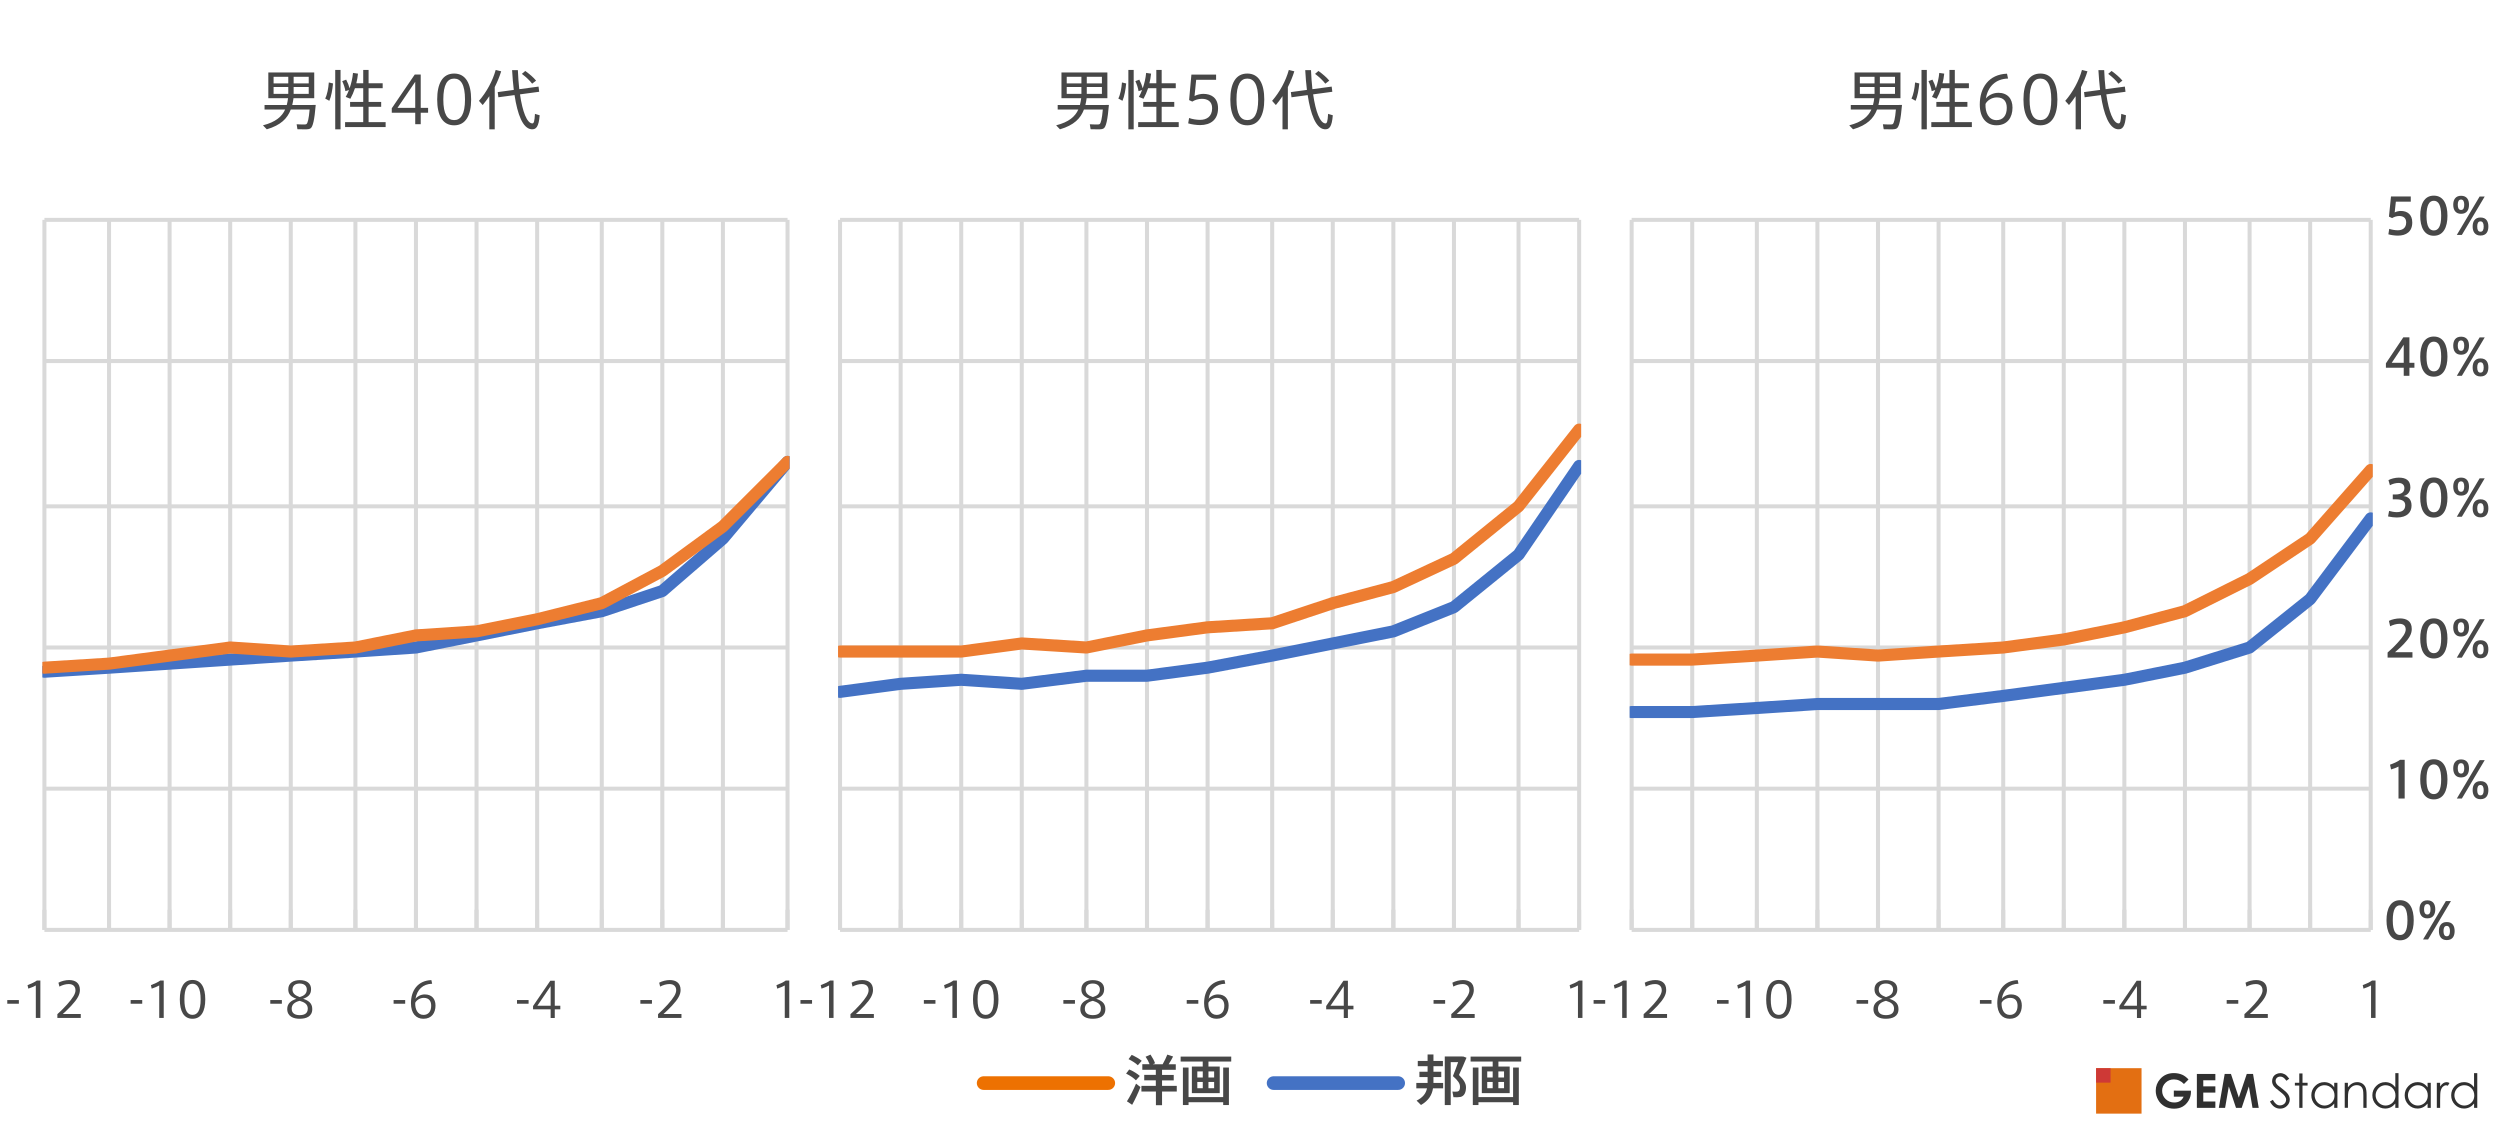 <?xml version="1.0" encoding="utf-8"?>
<!-- Generator: Adobe Illustrator 24.1.2, SVG Export Plug-In . SVG Version: 6.00 Build 0)  -->
<svg version="1.1" id="レイヤー_1" xmlns="http://www.w3.org/2000/svg" xmlns:xlink="http://www.w3.org/1999/xlink" x="0px"
	 y="0px" viewBox="0 0 550 250" style="enable-background:new 0 0 550 250;" xml:space="preserve">
<style type="text/css">
	.st0{fill:#303030;}
	.st1{fill:#E36F12;}
	.st2{fill:#CE3936;}
	.st3{fill:none;stroke:#ED7101;stroke-width:3;stroke-linecap:round;stroke-miterlimit:10;}
	.st4{fill:#474747;}
	.st5{fill:none;stroke:#4472C4;stroke-width:3;stroke-linecap:round;stroke-linejoin:round;stroke-miterlimit:10;}
	.st6{clip-path:url(#SVGID_2_);fill:none;stroke:#D9D9D9;stroke-width:0.887;stroke-linejoin:round;stroke-miterlimit:10;}
	.st7{clip-path:url(#SVGID_4_);fill:none;stroke:#D9D9D9;stroke-width:0.887;stroke-linejoin:round;stroke-miterlimit:10;}
	.st8{clip-path:url(#SVGID_6_);fill:none;stroke:#D9D9D9;stroke-width:0.887;stroke-linejoin:round;stroke-miterlimit:10;}
	.st9{clip-path:url(#SVGID_8_);fill:none;stroke:#D9D9D9;stroke-width:0.887;stroke-linejoin:round;stroke-miterlimit:10;}
	
		.st10{clip-path:url(#SVGID_10_);fill:none;stroke:#4472C4;stroke-width:2.663;stroke-linecap:round;stroke-linejoin:round;stroke-miterlimit:10;}
	
		.st11{clip-path:url(#SVGID_12_);fill:none;stroke:#ED7D31;stroke-width:2.663;stroke-linecap:round;stroke-linejoin:round;stroke-miterlimit:10;}
	.st12{clip-path:url(#SVGID_14_);}
	.st13{clip-path:url(#SVGID_16_);}
	.st14{clip-path:url(#SVGID_18_);}
	.st15{clip-path:url(#SVGID_20_);}
	.st16{clip-path:url(#SVGID_22_);}
	.st17{clip-path:url(#SVGID_24_);}
	.st18{clip-path:url(#SVGID_26_);}
	.st19{clip-path:url(#SVGID_28_);}
	.st20{clip-path:url(#SVGID_30_);}
	.st21{clip-path:url(#SVGID_32_);}
	.st22{clip-path:url(#SVGID_34_);}
	.st23{clip-path:url(#SVGID_36_);}
	.st24{clip-path:url(#SVGID_38_);}
	.st25{clip-path:url(#SVGID_40_);}
	.st26{clip-path:url(#SVGID_42_);}
	.st27{clip-path:url(#SVGID_44_);}
	.st28{clip-path:url(#SVGID_46_);}
	.st29{clip-path:url(#SVGID_48_);}
	.st30{clip-path:url(#SVGID_50_);}
	.st31{clip-path:url(#SVGID_52_);}
	.st32{clip-path:url(#SVGID_54_);fill:none;stroke:#D9D9D9;stroke-width:0.887;stroke-linejoin:round;stroke-miterlimit:10;}
	.st33{clip-path:url(#SVGID_56_);fill:none;stroke:#D9D9D9;stroke-width:0.887;stroke-linejoin:round;stroke-miterlimit:10;}
	.st34{clip-path:url(#SVGID_58_);fill:none;stroke:#D9D9D9;stroke-width:0.887;stroke-linejoin:round;stroke-miterlimit:10;}
	.st35{clip-path:url(#SVGID_60_);fill:none;stroke:#D9D9D9;stroke-width:0.887;stroke-linejoin:round;stroke-miterlimit:10;}
	
		.st36{clip-path:url(#SVGID_62_);fill:none;stroke:#4472C4;stroke-width:2.663;stroke-linecap:round;stroke-linejoin:round;stroke-miterlimit:10;}
	
		.st37{clip-path:url(#SVGID_64_);fill:none;stroke:#ED7D31;stroke-width:2.663;stroke-linecap:round;stroke-linejoin:round;stroke-miterlimit:10;}
	.st38{clip-path:url(#SVGID_66_);}
	.st39{clip-path:url(#SVGID_68_);}
	.st40{clip-path:url(#SVGID_70_);}
	.st41{clip-path:url(#SVGID_72_);}
	.st42{clip-path:url(#SVGID_74_);}
	.st43{clip-path:url(#SVGID_76_);}
	.st44{clip-path:url(#SVGID_78_);}
	.st45{clip-path:url(#SVGID_80_);}
	.st46{clip-path:url(#SVGID_82_);}
	.st47{clip-path:url(#SVGID_84_);}
	.st48{clip-path:url(#SVGID_86_);}
	.st49{clip-path:url(#SVGID_88_);}
	.st50{clip-path:url(#SVGID_90_);}
	.st51{clip-path:url(#SVGID_92_);}
	.st52{clip-path:url(#SVGID_94_);}
	.st53{clip-path:url(#SVGID_96_);}
	.st54{clip-path:url(#SVGID_98_);}
	.st55{clip-path:url(#SVGID_100_);}
	.st56{clip-path:url(#SVGID_102_);}
	.st57{clip-path:url(#SVGID_104_);}
	.st58{clip-path:url(#SVGID_106_);fill:none;stroke:#D9D9D9;stroke-width:0.887;stroke-linejoin:round;stroke-miterlimit:10;}
	.st59{clip-path:url(#SVGID_108_);fill:none;stroke:#D9D9D9;stroke-width:0.887;stroke-linejoin:round;stroke-miterlimit:10;}
	.st60{clip-path:url(#SVGID_110_);fill:none;stroke:#D9D9D9;stroke-width:0.887;stroke-linejoin:round;stroke-miterlimit:10;}
	.st61{clip-path:url(#SVGID_112_);fill:none;stroke:#D9D9D9;stroke-width:0.887;stroke-linejoin:round;stroke-miterlimit:10;}
	
		.st62{clip-path:url(#SVGID_114_);fill:none;stroke:#4472C4;stroke-width:2.663;stroke-linecap:round;stroke-linejoin:round;stroke-miterlimit:10;}
	
		.st63{clip-path:url(#SVGID_116_);fill:none;stroke:#ED7D31;stroke-width:2.663;stroke-linecap:round;stroke-linejoin:round;stroke-miterlimit:10;}
	.st64{clip-path:url(#SVGID_118_);}
	.st65{clip-path:url(#SVGID_120_);}
	.st66{clip-path:url(#SVGID_122_);}
	.st67{clip-path:url(#SVGID_124_);}
	.st68{clip-path:url(#SVGID_126_);}
	.st69{clip-path:url(#SVGID_128_);}
	.st70{clip-path:url(#SVGID_130_);}
	.st71{clip-path:url(#SVGID_132_);}
	.st72{clip-path:url(#SVGID_134_);}
	.st73{clip-path:url(#SVGID_136_);}
	.st74{clip-path:url(#SVGID_138_);}
	.st75{clip-path:url(#SVGID_140_);}
	.st76{clip-path:url(#SVGID_142_);}
	.st77{clip-path:url(#SVGID_144_);}
	.st78{clip-path:url(#SVGID_146_);}
	.st79{clip-path:url(#SVGID_148_);}
	.st80{clip-path:url(#SVGID_150_);}
	.st81{clip-path:url(#SVGID_152_);}
	.st82{clip-path:url(#SVGID_154_);}
	.st83{clip-path:url(#SVGID_156_);}
</style>
<g>
	<path class="st0" d="M481.47,237.49l-1,0.99c-0.63-0.67-1.37-1.01-2.21-1.01c-0.73,0-1.35,0.25-1.84,0.73
		c-0.5,0.49-0.75,1.08-0.75,1.77c0,0.72,0.26,1.33,0.77,1.83c0.52,0.5,1.15,0.75,1.9,0.75c0.49,0,0.91-0.11,1.24-0.31
		c0.34-0.2,0.61-0.53,0.82-0.97h-2.16v-1.33H482l0.01,0.31c0,0.65-0.17,1.27-0.51,1.86c-0.34,0.58-0.78,1.03-1.31,1.34
		c-0.54,0.31-1.17,0.46-1.89,0.46c-0.77,0-1.47-0.17-2.07-0.5c-0.61-0.34-1.09-0.81-1.44-1.44c-0.35-0.62-0.53-1.29-0.53-2.01
		c0-0.99,0.33-1.84,0.98-2.58c0.77-0.87,1.78-1.3,3.02-1.3c0.65,0,1.26,0.12,1.82,0.36C480.55,236.64,481.02,236.99,481.47,237.49"
		/>
	<polygon class="st0" points="483.31,236.27 487.38,236.27 487.38,237.66 484.72,237.66 484.72,239 487.38,239 487.38,240.37 
		484.72,240.37 484.72,242.33 487.38,242.33 487.38,243.73 483.31,243.73 	"/>
	<polygon class="st0" points="489.43,236.27 490.81,236.27 492.54,241.47 494.29,236.27 495.67,236.27 496.92,243.73 495.55,243.73 
		494.75,239.02 493.17,243.73 491.92,243.73 490.34,239.02 489.52,243.73 488.14,243.73 	"/>
	<path class="st0" d="M499.39,242.34l0.63-0.38c0.45,0.82,0.96,1.23,1.55,1.23c0.25,0,0.49-0.06,0.71-0.17
		c0.22-0.12,0.39-0.27,0.5-0.47c0.11-0.2,0.17-0.41,0.17-0.62c0-0.25-0.09-0.5-0.26-0.74c-0.23-0.33-0.66-0.73-1.28-1.19
		c-0.62-0.47-1.01-0.81-1.16-1.02c-0.26-0.35-0.39-0.73-0.39-1.14c0-0.32,0.08-0.62,0.23-0.89c0.15-0.27,0.37-0.48,0.66-0.63
		c0.28-0.15,0.58-0.23,0.92-0.23c0.35,0,0.68,0.09,0.99,0.26c0.3,0.17,0.63,0.49,0.97,0.96l-0.61,0.46
		c-0.28-0.37-0.52-0.62-0.72-0.74c-0.19-0.12-0.41-0.18-0.64-0.18c-0.3,0-0.55,0.09-0.74,0.27c-0.19,0.18-0.29,0.41-0.29,0.67
		c0,0.16,0.03,0.32,0.1,0.47c0.06,0.15,0.19,0.32,0.37,0.5c0.1,0.09,0.42,0.34,0.96,0.74c0.64,0.48,1.09,0.9,1.33,1.27
		c0.24,0.37,0.36,0.75,0.36,1.12c0,0.54-0.21,1.01-0.62,1.41c-0.41,0.4-0.91,0.6-1.5,0.6c-0.45,0-0.86-0.12-1.23-0.36
		C500.04,243.31,499.7,242.91,499.39,242.34"/>
	<polygon class="st0" points="505.84,236.16 506.55,236.16 506.55,238.21 507.67,238.21 507.67,238.82 506.55,238.82 506.55,243.73 
		505.84,243.73 505.84,238.82 504.87,238.82 504.87,238.21 505.84,238.21 	"/>
	<path class="st0" d="M514.23,238.21v5.52h-0.7v-0.95c-0.29,0.36-0.63,0.63-1,0.82c-0.37,0.18-0.77,0.28-1.21,0.28
		c-0.78,0-1.45-0.29-2-0.85c-0.55-0.57-0.83-1.26-0.83-2.07c0-0.8,0.28-1.48,0.84-2.04c0.56-0.57,1.23-0.85,2.01-0.85
		c0.45,0,0.86,0.1,1.23,0.29c0.37,0.19,0.69,0.48,0.96,0.87v-1.01H514.23z M511.4,238.75c-0.39,0-0.76,0.1-1.09,0.29
		c-0.34,0.2-0.6,0.47-0.8,0.82c-0.19,0.35-0.29,0.72-0.29,1.11c0,0.39,0.1,0.76,0.3,1.12c0.2,0.36,0.47,0.63,0.8,0.83
		c0.33,0.2,0.7,0.3,1.08,0.3c0.39,0,0.76-0.1,1.11-0.3c0.34-0.2,0.61-0.46,0.8-0.79c0.19-0.33,0.28-0.71,0.28-1.13
		c0-0.64-0.21-1.17-0.63-1.6C512.53,238.97,512.01,238.75,511.4,238.75"/>
	<path class="st0" d="M515.83,238.21h0.71v0.99c0.29-0.38,0.6-0.66,0.95-0.85c0.34-0.19,0.72-0.28,1.12-0.28
		c0.41,0,0.78,0.11,1.1,0.31c0.32,0.21,0.55,0.49,0.71,0.85c0.15,0.36,0.23,0.91,0.23,1.66v2.84h-0.71v-2.63
		c0-0.64-0.03-1.06-0.08-1.27c-0.08-0.36-0.24-0.64-0.48-0.83c-0.23-0.18-0.54-0.27-0.91-0.27c-0.43,0-0.81,0.14-1.15,0.42
		c-0.34,0.28-0.56,0.64-0.67,1.05c-0.07,0.27-0.1,0.77-0.1,1.5v2.02h-0.71V238.21z"/>
	<path class="st0" d="M527.67,236.08v7.65h-0.7v-0.95c-0.3,0.36-0.63,0.63-1,0.82c-0.37,0.18-0.78,0.28-1.22,0.28
		c-0.78,0-1.45-0.29-2-0.85c-0.55-0.57-0.83-1.26-0.83-2.07c0-0.8,0.28-1.48,0.84-2.04c0.56-0.57,1.23-0.85,2.01-0.85
		c0.45,0,0.86,0.1,1.23,0.29c0.37,0.19,0.69,0.48,0.97,0.87v-3.14H527.67z M524.83,238.75c-0.39,0-0.76,0.1-1.09,0.29
		c-0.34,0.2-0.6,0.47-0.8,0.82c-0.2,0.35-0.3,0.72-0.3,1.11c0,0.39,0.1,0.76,0.3,1.12s0.47,0.63,0.8,0.83c0.34,0.2,0.7,0.3,1.08,0.3
		c0.39,0,0.76-0.1,1.1-0.3c0.35-0.2,0.62-0.46,0.8-0.79c0.19-0.33,0.28-0.71,0.28-1.13c0-0.64-0.21-1.17-0.63-1.6
		C525.97,238.97,525.45,238.75,524.83,238.75"/>
	<path class="st0" d="M534.77,238.21v5.52h-0.7v-0.95c-0.3,0.36-0.63,0.63-1,0.82c-0.37,0.18-0.78,0.28-1.21,0.28
		c-0.78,0-1.45-0.29-2-0.85c-0.55-0.57-0.83-1.26-0.83-2.07c0-0.8,0.28-1.48,0.83-2.04c0.56-0.57,1.23-0.85,2.01-0.85
		c0.46,0,0.86,0.1,1.23,0.29c0.37,0.19,0.69,0.48,0.97,0.87v-1.01H534.77z M531.94,238.75c-0.39,0-0.76,0.1-1.09,0.29
		c-0.33,0.2-0.6,0.47-0.8,0.82c-0.2,0.35-0.3,0.72-0.3,1.11c0,0.39,0.1,0.76,0.3,1.12c0.2,0.36,0.47,0.63,0.8,0.83
		c0.34,0.2,0.7,0.3,1.08,0.3c0.39,0,0.76-0.1,1.1-0.3c0.35-0.2,0.62-0.46,0.8-0.79c0.19-0.33,0.28-0.71,0.28-1.13
		c0-0.64-0.21-1.17-0.63-1.6C533.07,238.97,532.55,238.75,531.94,238.75"/>
	<path class="st0" d="M536.1,238.21h0.73v0.81c0.22-0.32,0.44-0.56,0.68-0.72c0.24-0.16,0.49-0.23,0.75-0.23
		c0.2,0,0.4,0.06,0.63,0.19l-0.37,0.6c-0.15-0.06-0.28-0.1-0.38-0.1c-0.24,0-0.46,0.1-0.68,0.29c-0.22,0.19-0.39,0.5-0.5,0.9
		c-0.09,0.32-0.13,0.95-0.13,1.91v1.87h-0.73V238.21z"/>
	<path class="st0" d="M545,236.08v7.65h-0.7v-0.95c-0.3,0.36-0.63,0.63-1,0.82c-0.37,0.18-0.77,0.28-1.21,0.28
		c-0.78,0-1.45-0.29-2-0.85c-0.55-0.57-0.83-1.26-0.83-2.07c0-0.8,0.28-1.48,0.83-2.04c0.56-0.57,1.23-0.85,2.01-0.85
		c0.45,0,0.86,0.1,1.23,0.29c0.37,0.19,0.69,0.48,0.96,0.87v-3.14H545z M542.16,238.75c-0.4,0-0.76,0.1-1.1,0.29
		c-0.33,0.2-0.6,0.47-0.8,0.82c-0.19,0.35-0.29,0.72-0.29,1.11c0,0.39,0.1,0.76,0.3,1.12c0.2,0.36,0.47,0.63,0.8,0.83
		c0.33,0.2,0.69,0.3,1.08,0.3c0.39,0,0.76-0.1,1.11-0.3c0.34-0.2,0.61-0.46,0.8-0.79c0.19-0.33,0.28-0.71,0.28-1.13
		c0-0.64-0.21-1.17-0.63-1.6C543.29,238.97,542.78,238.75,542.16,238.75"/>
	<rect x="461.14" y="235" class="st1" width="10" height="10"/>
	<rect x="461.14" y="235" class="st2" width="3.18" height="3.18"/>
</g>
<g>
	<g>
		<line class="st3" x1="216.4" y1="238.28" x2="243.82" y2="238.28"/>
		<g>
			<path class="st4" d="M248.43,235.28c0.98,0.44,1.76,0.92,2.33,1.43l-0.86,0.96c-0.52-0.53-1.26-1.02-2.16-1.48L248.43,235.28z
				 M249.93,238.4l0.97,0.76c-0.48,1.25-1.28,2.95-1.83,3.9l-1.15-0.77C248.51,241.41,249.4,239.67,249.93,238.4z M248.97,232.07
				c0.91,0.42,1.65,0.85,2.21,1.31l-0.86,0.98c-0.49-0.48-1.2-0.92-2.04-1.35L248.97,232.07z M254.28,238.88v-1.2h-2.55v-1.21h2.55
				v-1.12h-2.97v-1.22h1.6c-0.19-0.52-0.52-1.14-0.88-1.65l1.08-0.47c0.44,0.65,0.82,1.37,1,1.91l-0.5,0.22h2.17
				c0.42-0.74,0.82-1.56,1.03-2.13l1.27,0.42c-0.25,0.5-0.6,1.12-0.98,1.71h1.57v1.22h-3.02v1.12h2.57v1.21h-2.57v1.2h3.24v1.24
				h-3.24v3.01h-1.35v-3.01h-3.19v-1.24H254.28z"/>
			<path class="st4" d="M264.6,234.64v-1.1h-4.86v-1.09h11.13v1.09h-5.01v1.1h2.48v5.85h-6.13v-5.85H264.6z M269.1,241.36v-6.5h1.26
				v8.25h-1.26v-0.62h-7.62v0.62h-1.24v-8.25h1.24v6.5H269.1z M263.41,237.05h1.2v-1.34h-1.2V237.05z M263.41,239.41h1.2v-1.38h-1.2
				V239.41z M267.11,237.05v-1.34h-1.25v1.34H267.11z M267.11,239.41v-1.38h-1.25v1.38H267.11z"/>
		</g>
	</g>
	<g>
		<line class="st5" x1="280.19" y1="238.28" x2="307.6" y2="238.28"/>
		<g>
			<path class="st4" d="M314.07,238.26v-0.16v-1.14h-1.8v-1.18h1.8v-1.21h-2.16v-1.16h2.16v-1.43h1.29v1.43h2.08v1.16h-2.08v1.21
				h1.72v1.18h-1.72v1.15v0.14h2.13v1.19h-2.23c-0.23,1.44-0.94,2.67-2.64,3.66l-0.97-0.96c1.44-0.73,2.06-1.61,2.29-2.7h-2.35
				v-1.19H314.07z M321.65,232.44h0.3l0.68,0.26c-0.49,1.21-1.06,2.49-1.66,3.8c1.1,1.09,1.55,1.87,1.55,2.71
				c0,0.98-0.31,1.93-1.22,2.12c-0.34,0.07-1.08,0.1-1.54,0.05l-0.23-1.24c0.28,0.04,0.8,0.04,1.01,0.01
				c0.53-0.06,0.66-0.46,0.66-1.06c0-0.7-0.4-1.33-1.56-2.35c0.43-1.07,0.83-2.12,1.15-3.07h-1.63v9.44h-1.31v-10.69h3.35H321.65z"
				/>
			<path class="st4" d="M328.39,234.64v-1.1h-4.86v-1.09h11.13v1.09h-5.01v1.1h2.48v5.85H326v-5.85H328.39z M332.88,241.36v-6.5
				h1.26v8.25h-1.26v-0.62h-7.62v0.62h-1.24v-8.25h1.24v6.5H332.88z M327.19,237.05h1.2v-1.34h-1.2V237.05z M327.19,239.41h1.2
				v-1.38h-1.2V239.41z M330.89,237.05v-1.34h-1.25v1.34H330.89z M330.89,239.41v-1.38h-1.25v1.38H330.89z"/>
		</g>
	</g>
</g>
<g>
	<path class="st4" d="M528.18,46.41c1.39,0,2.52,0.74,2.52,2.54c0,2.02-1.34,2.89-3.18,2.89c-0.57,0-1.5-0.11-2.08-0.29l0.19-1.2
		c0.53,0.18,1.3,0.31,1.88,0.31c0.95,0,1.85-0.42,1.85-1.74c0-1.01-0.69-1.4-1.52-1.4c-0.58,0-1.13,0.19-1.57,0.46l-0.7-0.32
		l0.45-4.44h4.35v1.14h-3.28l-0.26,2.37C527.23,46.52,527.77,46.41,528.18,46.41z"/>
	<path class="st4" d="M538.44,47.48c0,2.49-0.88,4.39-3,4.39c-2.12,0-2.99-1.9-2.99-4.4c0-2.53,0.87-4.43,2.99-4.43
		c2.12,0,3,1.9,3,4.43V47.48z M533.83,47.48c0,2.42,0.66,3.22,1.61,3.22s1.62-0.8,1.62-3.23c0-2.46-0.67-3.3-1.62-3.3
		s-1.61,0.84-1.61,3.3V47.48z"/>
	<path class="st4" d="M541.43,47.04c-1.25,0-1.72-0.91-1.72-2c0-1.06,0.46-1.97,1.73-1.97c1.29,0,1.74,0.91,1.74,1.97
		c0,1.09-0.45,2-1.74,2H541.43z M541.61,51.68h-1.11l5.02-8.45h1.12L541.61,51.68z M541.44,46.19c0.51,0,0.69-0.44,0.69-1.16
		c0-0.68-0.19-1.13-0.7-1.13c-0.52,0-0.72,0.45-0.72,1.13c0,0.72,0.2,1.16,0.72,1.16H541.44z M545.7,51.82
		c-1.25,0-1.72-0.91-1.72-1.99c0-1.07,0.46-1.98,1.73-1.98c1.3,0,1.73,0.91,1.73,1.98c0,1.08-0.43,1.99-1.73,1.99H545.7z
		 M545.71,50.98c0.51,0,0.7-0.44,0.7-1.14c0-0.69-0.2-1.14-0.71-1.14c-0.52,0-0.71,0.45-0.71,1.14c0,0.7,0.2,1.14,0.71,1.14H545.71z
		"/>
	<path class="st4" d="M530.07,79.82h1.1v1.08h-1.1v1.78h-1.25V80.9h-3.92v-0.97l3.83-5.72h1.34V79.82z M528.82,79.82v-3.97
		l-2.64,3.97H528.82z"/>
	<path class="st4" d="M538.44,78.48c0,2.49-0.88,4.39-3,4.39c-2.12,0-2.99-1.9-2.99-4.4c0-2.53,0.87-4.43,2.99-4.43
		c2.12,0,3,1.9,3,4.43V78.48z M533.83,78.48c0,2.42,0.66,3.22,1.61,3.22s1.62-0.8,1.62-3.23c0-2.46-0.67-3.3-1.62-3.3
		s-1.61,0.84-1.61,3.3V78.48z"/>
	<path class="st4" d="M541.43,78.04c-1.25,0-1.72-0.91-1.72-2c0-1.06,0.46-1.97,1.73-1.97c1.29,0,1.74,0.91,1.74,1.97
		c0,1.09-0.45,2-1.74,2H541.43z M541.61,82.68h-1.11l5.02-8.45h1.12L541.61,82.68z M541.44,77.19c0.51,0,0.69-0.44,0.69-1.16
		c0-0.68-0.19-1.13-0.7-1.13c-0.52,0-0.72,0.45-0.72,1.13c0,0.72,0.2,1.16,0.72,1.16H541.44z M545.7,82.82
		c-1.25,0-1.72-0.91-1.72-1.99c0-1.07,0.46-1.98,1.73-1.98c1.3,0,1.73,0.91,1.73,1.98c0,1.08-0.43,1.99-1.73,1.99H545.7z
		 M545.71,81.98c0.51,0,0.7-0.44,0.7-1.14c0-0.69-0.2-1.14-0.71-1.14c-0.52,0-0.71,0.45-0.71,1.14c0,0.7,0.2,1.14,0.71,1.14H545.71z
		"/>
	<path class="st4" d="M530.54,111.24c0,1.43-0.95,2.61-3.25,2.61c-0.47,0-1.34-0.09-1.92-0.23l0.23-1.22
		c0.43,0.14,1.18,0.27,1.66,0.27c1.04,0,1.89-0.35,1.89-1.52c0-0.85-0.61-1.29-1.93-1.29h-0.81v-1.07h0.53
		c1.41,0,2.02-0.53,2.02-1.43c0-0.71-0.5-1.11-1.29-1.11c-0.57,0-1.31,0.18-1.89,0.51l-0.32-1.13c0.51-0.29,1.46-0.55,2.28-0.55
		c1.51,0,2.54,0.56,2.54,2.15c0,1.07-0.74,1.78-1.55,1.9C529.94,109.25,530.54,109.99,530.54,111.24z"/>
	<path class="st4" d="M538.44,109.48c0,2.49-0.88,4.39-3,4.39c-2.12,0-2.99-1.9-2.99-4.4c0-2.53,0.87-4.43,2.99-4.43
		c2.12,0,3,1.9,3,4.43V109.48z M533.83,109.48c0,2.42,0.66,3.22,1.61,3.22s1.62-0.8,1.62-3.23c0-2.46-0.67-3.3-1.62-3.3
		s-1.61,0.84-1.61,3.3V109.48z"/>
	<path class="st4" d="M541.43,109.04c-1.25,0-1.72-0.91-1.72-2c0-1.06,0.46-1.97,1.73-1.97c1.29,0,1.74,0.91,1.74,1.97
		c0,1.09-0.45,2-1.74,2H541.43z M541.61,113.68h-1.11l5.02-8.45h1.12L541.61,113.68z M541.44,108.19c0.51,0,0.69-0.44,0.69-1.16
		c0-0.68-0.19-1.13-0.7-1.13c-0.52,0-0.72,0.45-0.72,1.13c0,0.72,0.2,1.16,0.72,1.16H541.44z M545.7,113.82
		c-1.25,0-1.72-0.91-1.72-1.99c0-1.07,0.46-1.98,1.73-1.98c1.3,0,1.73,0.91,1.73,1.98c0,1.08-0.43,1.99-1.73,1.99H545.7z
		 M545.71,112.98c0.51,0,0.7-0.44,0.7-1.14c0-0.69-0.2-1.14-0.71-1.14c-0.52,0-0.71,0.45-0.71,1.14c0,0.7,0.2,1.14,0.71,1.14H545.71
		z"/>
	<path class="st4" d="M529.25,138.45c0-0.79-0.53-1.21-1.36-1.21c-0.69,0-1.43,0.22-2.06,0.54l-0.27-1.19
		c0.64-0.32,1.61-0.54,2.42-0.54c1.36,0,2.61,0.52,2.61,2.34c0,1.08-0.58,2.07-1.78,3.32c-0.71,0.75-1.39,1.31-1.91,1.78h3.84v1.18
		h-5.47v-1.12c0.64-0.55,1.38-1.22,2.19-2.12c1.18-1.29,1.8-2.17,1.8-2.97V138.45z"/>
	<path class="st4" d="M538.44,140.48c0,2.49-0.88,4.39-3,4.39c-2.12,0-2.99-1.9-2.99-4.4c0-2.53,0.87-4.43,2.99-4.43
		c2.12,0,3,1.9,3,4.43V140.48z M533.83,140.48c0,2.42,0.66,3.22,1.61,3.22s1.62-0.8,1.62-3.23c0-2.46-0.67-3.3-1.62-3.3
		s-1.61,0.84-1.61,3.3V140.48z"/>
	<path class="st4" d="M541.43,140.04c-1.25,0-1.72-0.91-1.72-2c0-1.06,0.46-1.97,1.73-1.97c1.29,0,1.74,0.91,1.74,1.97
		c0,1.09-0.45,2-1.74,2H541.43z M541.61,144.68h-1.11l5.02-8.45h1.12L541.61,144.68z M541.44,139.19c0.51,0,0.69-0.44,0.69-1.16
		c0-0.68-0.19-1.13-0.7-1.13c-0.52,0-0.72,0.45-0.72,1.13c0,0.72,0.2,1.16,0.72,1.16H541.44z M545.7,144.82
		c-1.25,0-1.72-0.91-1.72-1.99c0-1.07,0.46-1.98,1.73-1.98c1.3,0,1.73,0.91,1.73,1.98c0,1.08-0.43,1.99-1.73,1.99H545.7z
		 M545.71,143.98c0.51,0,0.7-0.44,0.7-1.14c0-0.69-0.2-1.14-0.71-1.14c-0.52,0-0.71,0.45-0.71,1.14c0,0.7,0.2,1.14,0.71,1.14H545.71
		z"/>
	<path class="st4" d="M526.04,169.28l-0.24-1.05c0.7-0.24,1.71-0.67,2.2-1.07h1.03v8.52h-1.36v-7.03
		C527.29,168.85,526.65,169.1,526.04,169.28z"/>
	<path class="st4" d="M538.44,171.48c0,2.49-0.88,4.39-3,4.39c-2.12,0-2.99-1.9-2.99-4.4c0-2.53,0.87-4.43,2.99-4.43
		c2.12,0,3,1.9,3,4.43V171.48z M533.83,171.48c0,2.42,0.66,3.22,1.61,3.22s1.62-0.8,1.62-3.23c0-2.46-0.67-3.3-1.62-3.3
		s-1.61,0.84-1.61,3.3V171.48z"/>
	<path class="st4" d="M541.43,171.04c-1.25,0-1.72-0.91-1.72-2c0-1.06,0.46-1.97,1.73-1.97c1.29,0,1.74,0.91,1.74,1.97
		c0,1.09-0.45,2-1.74,2H541.43z M541.61,175.68h-1.11l5.02-8.45h1.12L541.61,175.68z M541.44,170.19c0.51,0,0.69-0.44,0.69-1.16
		c0-0.68-0.19-1.13-0.7-1.13c-0.52,0-0.72,0.45-0.72,1.13c0,0.72,0.2,1.16,0.72,1.16H541.44z M545.7,175.82
		c-1.25,0-1.72-0.91-1.72-1.99c0-1.07,0.46-1.98,1.73-1.98c1.3,0,1.73,0.91,1.73,1.98c0,1.08-0.43,1.99-1.73,1.99H545.7z
		 M545.71,174.98c0.51,0,0.7-0.44,0.7-1.14c0-0.69-0.2-1.14-0.71-1.14c-0.52,0-0.71,0.45-0.71,1.14c0,0.7,0.2,1.14,0.71,1.14H545.71
		z"/>
	<path class="st4" d="M531.02,202.48c0,2.49-0.88,4.39-3,4.39c-2.12,0-2.99-1.9-2.99-4.4c0-2.53,0.87-4.43,2.99-4.43
		c2.12,0,3,1.9,3,4.43V202.48z M526.41,202.48c0,2.42,0.66,3.22,1.61,3.22s1.62-0.8,1.62-3.23c0-2.46-0.67-3.3-1.62-3.3
		s-1.61,0.84-1.61,3.3V202.48z"/>
	<path class="st4" d="M534.01,202.04c-1.25,0-1.72-0.91-1.72-2c0-1.06,0.46-1.97,1.73-1.97c1.29,0,1.74,0.91,1.74,1.97
		c0,1.09-0.45,2-1.74,2H534.01z M534.18,206.68h-1.11l5.02-8.45h1.12L534.18,206.68z M534.02,201.19c0.51,0,0.69-0.44,0.69-1.16
		c0-0.68-0.19-1.13-0.7-1.13c-0.52,0-0.72,0.45-0.72,1.13c0,0.72,0.2,1.16,0.72,1.16H534.02z M538.28,206.82
		c-1.25,0-1.72-0.91-1.72-1.99c0-1.07,0.46-1.98,1.73-1.98c1.3,0,1.73,0.91,1.73,1.98c0,1.08-0.43,1.99-1.73,1.99H538.28z
		 M538.29,205.98c0.51,0,0.7-0.44,0.7-1.14c0-0.69-0.2-1.14-0.71-1.14c-0.52,0-0.71,0.45-0.71,1.14c0,0.7,0.2,1.14,0.71,1.14H538.29
		z"/>
</g>
<g>
	<g>
		<defs>
			<polygon id="SVGID_1_" points="-12,234.31 188.81,234.31 188.81,0 -12,0 -12,234.31 			"/>
		</defs>
		<clipPath id="SVGID_2_">
			<use xlink:href="#SVGID_1_"  style="overflow:visible;"/>
		</clipPath>
		<path class="st6" d="M9.77,173.51h163.49 M9.77,142.45h163.49 M9.77,111.39h163.49 M9.77,79.43h163.49 M9.77,48.37h163.49"/>
	</g>
	<g>
		<defs>
			<polygon id="SVGID_3_" points="-12,234.31 188.81,234.31 188.81,0 -12,0 -12,234.31 			"/>
		</defs>
		<clipPath id="SVGID_4_">
			<use xlink:href="#SVGID_3_"  style="overflow:visible;"/>
		</clipPath>
		<path class="st7" d="M9.77,48.37v156.21 M23.99,48.37v156.21 M37.31,48.37v156.21 M50.64,48.37v156.21 M63.97,48.37v156.21
			 M78.19,48.37v156.21 M91.51,48.37v156.21 M104.84,48.37v156.21 M118.17,48.37v156.21 M132.39,48.37v156.21 M145.71,48.37v156.21
			 M159.04,48.37v156.21 M173.26,48.37v156.21"/>
	</g>
	<g>
		<defs>
			<polygon id="SVGID_5_" points="-12,234.31 188.81,234.31 188.81,0 -12,0 -12,234.31 			"/>
		</defs>
		<clipPath id="SVGID_6_">
			<use xlink:href="#SVGID_5_"  style="overflow:visible;"/>
		</clipPath>
		<line class="st8" x1="9.77" y1="204.58" x2="173.26" y2="204.58"/>
	</g>
	<g>
		<defs>
			<polygon id="SVGID_7_" points="-12,234.31 188.81,234.31 188.81,0 -12,0 -12,234.31 			"/>
		</defs>
		<clipPath id="SVGID_8_">
			<use xlink:href="#SVGID_7_"  style="overflow:visible;"/>
		</clipPath>
		<path class="st9" d="M9.77,200.14v4.44 M23.99,200.14v4.44 M37.31,200.14v4.44 M50.64,200.14v4.44 M63.97,200.14v4.44
			 M78.19,200.14v4.44 M91.51,200.14v4.44 M104.84,200.14v4.44 M118.17,200.14v4.44 M132.39,200.14v4.44 M145.71,200.14v4.44
			 M159.04,200.14v4.44 M173.26,200.14v4.44"/>
	</g>
	<g>
		<defs>
			<polygon id="SVGID_9_" points="9.32,205.02 173.7,205.02 173.7,47.93 9.32,47.93 9.32,205.02 			"/>
		</defs>
		<clipPath id="SVGID_10_">
			<use xlink:href="#SVGID_9_"  style="overflow:visible;"/>
		</clipPath>
		<polyline class="st10" points="9.77,147.78 23.99,146.89 37.31,146 50.64,145.11 63.97,144.23 78.19,143.34 91.51,142.45 
			104.84,139.79 118.17,137.12 132.39,134.46 145.71,130.02 159.04,118.49 173.26,101.62 		"/>
	</g>
	<g>
		<defs>
			<polygon id="SVGID_11_" points="9.32,205.02 173.7,205.02 173.7,47.93 9.32,47.93 9.32,205.02 			"/>
		</defs>
		<clipPath id="SVGID_12_">
			<use xlink:href="#SVGID_11_"  style="overflow:visible;"/>
		</clipPath>
		<polyline class="st11" points="9.77,146.89 23.99,146 37.31,144.23 50.64,142.45 63.97,143.34 78.19,142.45 91.51,139.79 
			104.84,138.9 118.17,136.24 132.39,132.69 145.71,125.59 159.04,115.82 173.26,101.62 		"/>
	</g>
	<g>
		<defs>
			<polygon id="SVGID_13_" points="-12,234.31 188.81,234.31 188.81,0 -12,0 -12,234.31 			"/>
		</defs>
		<clipPath id="SVGID_14_">
			<use xlink:href="#SVGID_13_"  style="overflow:visible;"/>
		</clipPath>
		<g class="st12">
			<defs>
				<rect id="SVGID_15_" x="-12" width="200.81" height="234.31"/>
			</defs>
			<clipPath id="SVGID_16_">
				<use xlink:href="#SVGID_15_"  style="overflow:visible;"/>
			</clipPath>
			<g class="st13">
				<path class="st4" d="M4.15,220.01v0.81H1.6v-0.81H4.15z"/>
				<path class="st4" d="M6.23,217.5l-0.17-0.77c0.68-0.25,1.63-0.68,2.06-1.02h0.76v8.24H7.88v-7.15
					C7.52,217.01,6.84,217.31,6.23,217.5z"/>
				<path class="st4" d="M16.6,217.84c0-0.83-0.53-1.35-1.48-1.35c-0.67,0-1.42,0.22-2.05,0.56l-0.21-0.86
					c0.65-0.35,1.56-0.58,2.33-0.58c1.32,0,2.39,0.59,2.39,2.18c0,0.99-0.5,1.96-1.87,3.44c-0.78,0.84-1.41,1.41-1.9,1.85h3.96v0.86
					h-5.15v-0.83c0.6-0.53,1.24-1.13,2.12-2.11c1.33-1.49,1.87-2.39,1.87-3.16V217.84z"/>
			</g>
		</g>
	</g>
	<g>
		<defs>
			<polygon id="SVGID_17_" points="-12,234.31 188.81,234.31 188.81,0 -12,0 -12,234.31 			"/>
		</defs>
		<clipPath id="SVGID_18_">
			<use xlink:href="#SVGID_17_"  style="overflow:visible;"/>
		</clipPath>
		<g class="st14">
			<defs>
				<rect id="SVGID_19_" x="-12" width="200.81" height="234.31"/>
			</defs>
			<clipPath id="SVGID_20_">
				<use xlink:href="#SVGID_19_"  style="overflow:visible;"/>
			</clipPath>
			<g class="st15">
				<path class="st4" d="M31.29,220.01v0.81h-2.55v-0.81H31.29z"/>
				<path class="st4" d="M33.37,217.5l-0.17-0.77c0.68-0.25,1.63-0.68,2.06-1.02h0.76v8.24h-0.99v-7.15
					C34.66,217.01,33.98,217.31,33.37,217.5z"/>
				<path class="st4" d="M45.16,219.88c0,2.59-0.9,4.25-2.81,4.25c-1.92,0-2.79-1.66-2.79-4.26c0-2.62,0.87-4.28,2.79-4.28
					c1.91,0,2.81,1.66,2.81,4.28V219.88z M40.57,219.88c0,2.44,0.67,3.39,1.78,3.39c1.1,0,1.79-0.95,1.79-3.4
					c0-2.48-0.69-3.45-1.79-3.45c-1.11,0-1.78,0.97-1.78,3.45V219.88z"/>
			</g>
		</g>
	</g>
	<g>
		<defs>
			<polygon id="SVGID_21_" points="-12,234.31 188.81,234.31 188.81,0 -12,0 -12,234.31 			"/>
		</defs>
		<clipPath id="SVGID_22_">
			<use xlink:href="#SVGID_21_"  style="overflow:visible;"/>
		</clipPath>
		<g class="st16">
			<defs>
				<rect id="SVGID_23_" x="-12" width="200.81" height="234.31"/>
			</defs>
			<clipPath id="SVGID_24_">
				<use xlink:href="#SVGID_23_"  style="overflow:visible;"/>
			</clipPath>
			<g class="st17">
				<path class="st4" d="M62.01,220.01v0.81h-2.55v-0.81H62.01z"/>
				<path class="st4" d="M68.43,217.65c0,1.12-0.63,1.7-1.74,2.08c1.11,0.38,2.01,0.91,2.01,2.26c0,1.66-1.33,2.14-2.81,2.14
					c-1.26,0-2.7-0.47-2.7-2.14c0-1.27,0.88-1.86,2.01-2.25c-1.15-0.46-1.78-0.96-1.78-2.1c0-1.44,1.21-2.01,2.52-2.01
					c1.49,0,2.5,0.65,2.5,2.01V217.65z M67.71,221.89c0-0.95-0.7-1.4-1.78-1.71c-1.09,0.28-1.76,0.79-1.76,1.74
					c0,1.13,0.91,1.41,1.75,1.41c0.85,0,1.79-0.24,1.79-1.42V221.89z M67.5,217.68c0-0.69-0.47-1.3-1.57-1.3
					c-1,0-1.58,0.48-1.58,1.34c0,0.82,0.6,1.29,1.59,1.64c0.74-0.23,1.56-0.61,1.56-1.67V217.68z"/>
			</g>
		</g>
	</g>
	<g>
		<defs>
			<polygon id="SVGID_25_" points="-12,234.31 188.81,234.31 188.81,0 -12,0 -12,234.31 			"/>
		</defs>
		<clipPath id="SVGID_26_">
			<use xlink:href="#SVGID_25_"  style="overflow:visible;"/>
		</clipPath>
		<g class="st18">
			<defs>
				<rect id="SVGID_27_" x="-12" width="200.81" height="234.31"/>
			</defs>
			<clipPath id="SVGID_28_">
				<use xlink:href="#SVGID_27_"  style="overflow:visible;"/>
			</clipPath>
			<g class="st19">
				<path class="st4" d="M89.14,220.01v0.81h-2.55v-0.81H89.14z"/>
				<path class="st4" d="M93.44,218.77c1.54,0,2.37,0.96,2.37,2.45c0,1.59-0.81,2.91-2.66,2.91c-1.64,0-2.74-1.19-2.74-3.43
					c0-2.78,1.49-4.97,4.49-5.08l0.17,0.8c-2.04,0.05-3.33,1.31-3.66,3.3c0.33-0.46,1.14-0.95,2.02-0.95H93.44z M93.17,223.28
					c1.03,0,1.69-0.72,1.69-2.02c0-1-0.46-1.73-1.63-1.73c-0.85,0-1.61,0.52-1.88,1.08C91.29,222.01,91.86,223.28,93.17,223.28z"/>
			</g>
		</g>
	</g>
	<g>
		<defs>
			<polygon id="SVGID_29_" points="-12,234.31 188.81,234.31 188.81,0 -12,0 -12,234.31 			"/>
		</defs>
		<clipPath id="SVGID_30_">
			<use xlink:href="#SVGID_29_"  style="overflow:visible;"/>
		</clipPath>
		<g class="st20">
			<defs>
				<rect id="SVGID_31_" x="-12" width="200.81" height="234.31"/>
			</defs>
			<clipPath id="SVGID_32_">
				<use xlink:href="#SVGID_31_"  style="overflow:visible;"/>
			</clipPath>
			<g class="st21">
				<path class="st4" d="M116.29,220.01v0.81h-2.55v-0.81H116.29z"/>
				<path class="st4" d="M122.05,221.26h1.22v0.8h-1.22v1.9h-0.91v-1.9h-3.87v-0.73l3.8-5.57h0.98V221.26z M121.14,221.26v-4.3
					l-2.92,4.3H121.14z"/>
			</g>
		</g>
	</g>
	<g>
		<defs>
			<polygon id="SVGID_33_" points="-12,234.31 188.81,234.31 188.81,0 -12,0 -12,234.31 			"/>
		</defs>
		<clipPath id="SVGID_34_">
			<use xlink:href="#SVGID_33_"  style="overflow:visible;"/>
		</clipPath>
		<g class="st22">
			<defs>
				<rect id="SVGID_35_" x="-12" width="200.81" height="234.31"/>
			</defs>
			<clipPath id="SVGID_36_">
				<use xlink:href="#SVGID_35_"  style="overflow:visible;"/>
			</clipPath>
			<g class="st23">
				<path class="st4" d="M143.43,220.01v0.81h-2.55v-0.81H143.43z"/>
				<path class="st4" d="M148.76,217.84c0-0.83-0.53-1.35-1.48-1.35c-0.67,0-1.42,0.22-2.05,0.56l-0.21-0.86
					c0.65-0.35,1.56-0.58,2.32-0.58c1.32,0,2.39,0.59,2.39,2.18c0,0.99-0.5,1.96-1.87,3.44c-0.78,0.84-1.41,1.41-1.9,1.85h3.96v0.86
					h-5.15v-0.83c0.6-0.53,1.24-1.13,2.12-2.11c1.33-1.49,1.87-2.39,1.87-3.16V217.84z"/>
			</g>
		</g>
	</g>
	<g>
		<defs>
			<polygon id="SVGID_37_" points="-12,234.31 188.81,234.31 188.81,0 -12,0 -12,234.31 			"/>
		</defs>
		<clipPath id="SVGID_38_">
			<use xlink:href="#SVGID_37_"  style="overflow:visible;"/>
		</clipPath>
		<g class="st24">
			<defs>
				<rect id="SVGID_39_" x="-12" width="200.81" height="234.31"/>
			</defs>
			<clipPath id="SVGID_40_">
				<use xlink:href="#SVGID_39_"  style="overflow:visible;"/>
			</clipPath>
			<g class="st25">
				<path class="st4" d="M170.99,217.5l-0.17-0.77c0.68-0.25,1.63-0.68,2.06-1.02h0.76v8.24h-0.99v-7.15
					C172.28,217.01,171.6,217.31,170.99,217.5z"/>
			</g>
		</g>
	</g>
	<g>
		<defs>
			<polygon id="SVGID_41_" points="-12,234.31 188.81,234.31 188.81,0 -12,0 -12,234.31 			"/>
		</defs>
		<clipPath id="SVGID_42_">
			<use xlink:href="#SVGID_41_"  style="overflow:visible;"/>
		</clipPath>
		<g class="st26">
			<defs>
				<rect id="SVGID_43_" x="-12" width="200.81" height="234.31"/>
			</defs>
			<clipPath id="SVGID_44_">
				<use xlink:href="#SVGID_43_"  style="overflow:visible;"/>
			</clipPath>
			<g class="st27">
				<path class="st4" d="M68.76,23.09h0.7c-0.28,3.22-0.61,4.84-1.17,5.17c-0.23,0.13-0.55,0.2-0.95,0.2
					c-0.41,0.01-1.35,0-1.91-0.03l-0.17-1.09c0.53,0.03,1.39,0.06,1.79,0.04c0.16,0,0.27-0.03,0.36-0.08
					c0.28-0.17,0.53-1.15,0.71-3.21h-4.15c-0.73,1.95-2.18,3.45-5.28,4.36l-0.84-0.88c2.82-0.72,4.18-1.93,4.88-3.48H58.2v-0.99
					h4.89c0.13-0.48,0.21-0.98,0.28-1.49h-4.34v-5.67h10.1v5.67h-4.56c-0.07,0.51-0.16,1.01-0.28,1.49h3.93H68.76z M60.19,18.35
					h3.23v-1.46h-3.23V18.35z M60.19,20.65h3.23v-1.51h-3.23V20.65z M67.92,18.35v-1.46H64.6v1.46H67.92z M67.92,20.65v-1.51H64.6
					v1.51H67.92z"/>
				<path class="st4" d="M73.27,18.36c-0.13,1.35-0.4,2.9-0.82,3.82l-0.91-0.5c0.44-0.85,0.71-2.29,0.8-3.54L73.27,18.36z
					 M74.92,15.39v13.07h-1.17V15.39H74.92z M79.91,26.87v-3.38h-2.89v-1.07h2.89v-3.01h-1.82c-0.28,0.85-0.63,1.63-1.01,2.32
					l-1.02-0.41c0.27-0.47,0.5-0.97,0.71-1.51l-0.78,0.24c-0.1-0.67-0.34-1.41-0.7-2.2l0.87-0.33c0.36,0.7,0.6,1.32,0.75,1.9
					c0.37-1.04,0.64-2.19,0.75-3.38l1.1,0.16c-0.07,0.72-0.2,1.43-0.37,2.12h1.52v-2.93h1.18v2.93h3.1v1.09h-3.1v3.01h2.77v1.07
					h-2.77v3.38h3.75v1.08h-8.92v-1.08H79.91z"/>
			</g>
		</g>
	</g>
	<g>
		<defs>
			<polygon id="SVGID_45_" points="-12,234.31 188.81,234.31 188.81,0 -12,0 -12,234.31 			"/>
		</defs>
		<clipPath id="SVGID_46_">
			<use xlink:href="#SVGID_45_"  style="overflow:visible;"/>
		</clipPath>
		<g class="st28">
			<defs>
				<rect id="SVGID_47_" x="-12" width="200.81" height="234.31"/>
			</defs>
			<clipPath id="SVGID_48_">
				<use xlink:href="#SVGID_47_"  style="overflow:visible;"/>
			</clipPath>
			<g class="st29">
				<path class="st4" d="M92.56,23.73h1.62v1.07h-1.62v2.53h-1.21V24.8h-5.16v-0.98l5.06-7.43h1.31V23.73z M91.35,23.73v-5.74
					l-3.9,5.74H91.35z"/>
				<path class="st4" d="M103.65,21.9c0,3.45-1.19,5.67-3.74,5.67c-2.56,0-3.73-2.22-3.73-5.68c0-3.49,1.17-5.71,3.73-5.71
					c2.55,0,3.74,2.22,3.74,5.71V21.9z M97.53,21.9c0,3.25,0.9,4.52,2.38,4.52c1.46,0,2.39-1.26,2.39-4.53c0-3.31-0.92-4.6-2.39-4.6
					c-1.48,0-2.38,1.29-2.38,4.6V21.9z"/>
			</g>
		</g>
	</g>
	<g>
		<defs>
			<polygon id="SVGID_49_" points="-12,234.31 188.81,234.31 188.81,0 -12,0 -12,234.31 			"/>
		</defs>
		<clipPath id="SVGID_50_">
			<use xlink:href="#SVGID_49_"  style="overflow:visible;"/>
		</clipPath>
		<g class="st30">
			<defs>
				<rect id="SVGID_51_" x="-12" width="200.81" height="234.31"/>
			</defs>
			<clipPath id="SVGID_52_">
				<use xlink:href="#SVGID_51_"  style="overflow:visible;"/>
			</clipPath>
			<g class="st31">
				<path class="st4" d="M108.83,28.46h-1.18v-7.3c-0.46,0.68-0.94,1.34-1.46,1.95l-0.82-0.92c1.68-1.93,3.01-4.39,3.68-6.8
					l1.21,0.3c-0.36,1.17-0.84,2.33-1.42,3.47V28.46z M113.03,19.78c-0.16-1.35-0.28-2.81-0.37-4.35h1.27
					c0.06,1.51,0.17,2.91,0.31,4.19l4.24-0.57l0.14,1.14l-4.22,0.57c0.55,3.82,1.52,6.32,2.69,6.39c0.36,0.03,0.51-0.45,0.6-2.1
					l1.04,0.31c-0.21,2.56-0.78,3.21-1.89,3.07c-1.82-0.24-2.99-3.21-3.64-7.51l-3.56,0.48l-0.14-1.14L113.03,19.78z M115.56,15.61
					c1.02,0.74,1.82,1.45,2.38,2.13l-0.87,0.67c-0.54-0.71-1.29-1.43-2.26-2.16L115.56,15.61z"/>
			</g>
		</g>
	</g>
	<g>
		<defs>
			<polygon id="SVGID_53_" points="162.15,234.31 363.85,234.31 363.85,0 162.15,0 162.15,234.31 			"/>
		</defs>
		<clipPath id="SVGID_54_">
			<use xlink:href="#SVGID_53_"  style="overflow:visible;"/>
		</clipPath>
		<path class="st32" d="M184.81,173.51h162.6 M184.81,142.45h162.6 M184.81,111.39h162.6 M184.81,79.43h162.6 M184.81,48.37h162.6"
			/>
	</g>
	<g>
		<defs>
			<polygon id="SVGID_55_" points="162.15,234.31 363.85,234.31 363.85,0 162.15,0 162.15,234.31 			"/>
		</defs>
		<clipPath id="SVGID_56_">
			<use xlink:href="#SVGID_55_"  style="overflow:visible;"/>
		</clipPath>
		<path class="st33" d="M184.81,48.37v156.21 M198.14,48.37v156.21 M211.47,48.37v156.21 M224.79,48.37v156.21 M239.01,48.37v156.21
			 M252.34,48.37v156.21 M265.67,48.37v156.21 M279.88,48.37v156.21 M293.21,48.37v156.21 M306.54,48.37v156.21 M319.87,48.37
			v156.21 M334.08,48.37v156.21 M347.41,48.37v156.21"/>
	</g>
	<g>
		<defs>
			<polygon id="SVGID_57_" points="162.15,234.31 363.85,234.31 363.85,0 162.15,0 162.15,234.31 			"/>
		</defs>
		<clipPath id="SVGID_58_">
			<use xlink:href="#SVGID_57_"  style="overflow:visible;"/>
		</clipPath>
		<line class="st34" x1="184.81" y1="204.58" x2="347.41" y2="204.58"/>
	</g>
	<g>
		<defs>
			<polygon id="SVGID_59_" points="162.15,234.31 363.85,234.31 363.85,0 162.15,0 162.15,234.31 			"/>
		</defs>
		<clipPath id="SVGID_60_">
			<use xlink:href="#SVGID_59_"  style="overflow:visible;"/>
		</clipPath>
		<path class="st35" d="M184.81,200.14v4.44 M198.14,200.14v4.44 M211.47,200.14v4.44 M224.79,200.14v4.44 M239.01,200.14v4.44
			 M252.34,200.14v4.44 M265.67,200.14v4.44 M279.88,200.14v4.44 M293.21,200.14v4.44 M306.54,200.14v4.44 M319.87,200.14v4.44
			 M334.08,200.14v4.44 M347.41,200.14v4.44"/>
	</g>
	<g>
		<defs>
			<polygon id="SVGID_61_" points="184.37,205.02 347.85,205.02 347.85,47.93 184.37,47.93 184.37,205.02 			"/>
		</defs>
		<clipPath id="SVGID_62_">
			<use xlink:href="#SVGID_61_"  style="overflow:visible;"/>
		</clipPath>
		<polyline class="st36" points="184.81,152.21 198.14,150.44 211.47,149.55 224.79,150.44 239.01,148.66 252.34,148.66 
			265.67,146.89 279.88,144.23 293.21,141.56 306.54,138.9 319.87,133.57 334.08,122.04 347.41,102.51 		"/>
	</g>
	<g>
		<defs>
			<polygon id="SVGID_63_" points="184.37,205.02 347.85,205.02 347.85,47.93 184.37,47.93 184.37,205.02 			"/>
		</defs>
		<clipPath id="SVGID_64_">
			<use xlink:href="#SVGID_63_"  style="overflow:visible;"/>
		</clipPath>
		<polyline class="st37" points="184.81,143.34 198.14,143.34 211.47,143.34 224.79,141.56 239.01,142.45 252.34,139.79 
			265.67,138.01 279.88,137.12 293.21,132.69 306.54,129.14 319.87,122.92 334.08,111.39 347.41,94.52 		"/>
	</g>
	<g>
		<defs>
			<polygon id="SVGID_65_" points="162.15,234.31 363.85,234.31 363.85,0 162.15,0 162.15,234.31 			"/>
		</defs>
		<clipPath id="SVGID_66_">
			<use xlink:href="#SVGID_65_"  style="overflow:visible;"/>
		</clipPath>
		<g class="st38">
			<defs>
				<rect id="SVGID_67_" x="162.15" width="201.7" height="234.31"/>
			</defs>
			<clipPath id="SVGID_68_">
				<use xlink:href="#SVGID_67_"  style="overflow:visible;"/>
			</clipPath>
			<g class="st39">
				<path class="st4" d="M178.65,220.01v0.81h-2.55v-0.81H178.65z"/>
				<path class="st4" d="M180.73,217.5l-0.17-0.77c0.68-0.25,1.63-0.68,2.06-1.02h0.76v8.24h-0.99v-7.15
					C182.02,217.01,181.33,217.31,180.73,217.5z"/>
				<path class="st4" d="M191.09,217.84c0-0.83-0.53-1.35-1.48-1.35c-0.67,0-1.42,0.22-2.05,0.56l-0.21-0.86
					c0.65-0.35,1.56-0.58,2.32-0.58c1.32,0,2.39,0.59,2.39,2.18c0,0.99-0.5,1.96-1.87,3.44c-0.78,0.84-1.41,1.41-1.9,1.85h3.96v0.86
					h-5.15v-0.83c0.6-0.53,1.24-1.13,2.12-2.11c1.33-1.49,1.87-2.39,1.87-3.16V217.84z"/>
			</g>
		</g>
	</g>
	<g>
		<defs>
			<polygon id="SVGID_69_" points="162.15,234.31 363.85,234.31 363.85,0 162.15,0 162.15,234.31 			"/>
		</defs>
		<clipPath id="SVGID_70_">
			<use xlink:href="#SVGID_69_"  style="overflow:visible;"/>
		</clipPath>
		<g class="st40">
			<defs>
				<rect id="SVGID_71_" x="162.15" width="201.7" height="234.31"/>
			</defs>
			<clipPath id="SVGID_72_">
				<use xlink:href="#SVGID_71_"  style="overflow:visible;"/>
			</clipPath>
			<g class="st41">
				<path class="st4" d="M205.8,220.01v0.81h-2.55v-0.81H205.8z"/>
				<path class="st4" d="M207.87,217.5l-0.17-0.77c0.68-0.25,1.63-0.68,2.06-1.02h0.76v8.24h-0.99v-7.15
					C209.17,217.01,208.48,217.31,207.87,217.5z"/>
				<path class="st4" d="M219.66,219.88c0,2.59-0.9,4.25-2.81,4.25c-1.92,0-2.79-1.66-2.79-4.26c0-2.62,0.87-4.28,2.79-4.28
					c1.91,0,2.81,1.66,2.81,4.28V219.88z M215.07,219.88c0,2.44,0.67,3.39,1.78,3.39c1.1,0,1.79-0.95,1.79-3.4
					c0-2.48-0.69-3.45-1.79-3.45c-1.11,0-1.78,0.97-1.78,3.45V219.88z"/>
			</g>
		</g>
	</g>
	<g>
		<defs>
			<polygon id="SVGID_73_" points="162.15,234.31 363.85,234.31 363.85,0 162.15,0 162.15,234.31 			"/>
		</defs>
		<clipPath id="SVGID_74_">
			<use xlink:href="#SVGID_73_"  style="overflow:visible;"/>
		</clipPath>
		<g class="st42">
			<defs>
				<rect id="SVGID_75_" x="162.15" width="201.7" height="234.31"/>
			</defs>
			<clipPath id="SVGID_76_">
				<use xlink:href="#SVGID_75_"  style="overflow:visible;"/>
			</clipPath>
			<g class="st43">
				<path class="st4" d="M236.49,220.01v0.81h-2.55v-0.81H236.49z"/>
				<path class="st4" d="M242.91,217.65c0,1.12-0.63,1.7-1.74,2.08c1.11,0.38,2.01,0.91,2.01,2.26c0,1.66-1.33,2.14-2.81,2.14
					c-1.26,0-2.7-0.47-2.7-2.14c0-1.27,0.88-1.86,2.01-2.25c-1.15-0.46-1.78-0.96-1.78-2.1c0-1.44,1.21-2.01,2.52-2.01
					c1.49,0,2.5,0.65,2.5,2.01V217.65z M242.2,221.89c0-0.95-0.7-1.4-1.78-1.71c-1.09,0.28-1.76,0.79-1.76,1.74
					c0,1.13,0.91,1.41,1.75,1.41c0.85,0,1.79-0.24,1.79-1.42V221.89z M241.98,217.68c0-0.69-0.47-1.3-1.57-1.3
					c-1,0-1.58,0.48-1.58,1.34c0,0.82,0.6,1.29,1.59,1.64c0.74-0.23,1.56-0.61,1.56-1.67V217.68z"/>
			</g>
		</g>
	</g>
	<g>
		<defs>
			<polygon id="SVGID_77_" points="162.15,234.31 363.85,234.31 363.85,0 162.15,0 162.15,234.31 			"/>
		</defs>
		<clipPath id="SVGID_78_">
			<use xlink:href="#SVGID_77_"  style="overflow:visible;"/>
		</clipPath>
		<g class="st44">
			<defs>
				<rect id="SVGID_79_" x="162.15" width="201.7" height="234.31"/>
			</defs>
			<clipPath id="SVGID_80_">
				<use xlink:href="#SVGID_79_"  style="overflow:visible;"/>
			</clipPath>
			<g class="st45">
				<path class="st4" d="M263.63,220.01v0.81h-2.55v-0.81H263.63z"/>
				<path class="st4" d="M267.93,218.77c1.54,0,2.37,0.96,2.37,2.45c0,1.59-0.81,2.91-2.66,2.91c-1.64,0-2.74-1.19-2.74-3.43
					c0-2.78,1.49-4.97,4.49-5.08l0.17,0.8c-2.04,0.05-3.33,1.31-3.66,3.3c0.33-0.46,1.14-0.95,2.02-0.95H267.93z M267.66,223.28
					c1.03,0,1.69-0.72,1.69-2.02c0-1-0.46-1.73-1.63-1.73c-0.85,0-1.61,0.52-1.88,1.08C265.79,222.01,266.35,223.28,267.66,223.28z"
					/>
			</g>
		</g>
	</g>
	<g>
		<defs>
			<polygon id="SVGID_81_" points="162.15,234.31 363.85,234.31 363.85,0 162.15,0 162.15,234.31 			"/>
		</defs>
		<clipPath id="SVGID_82_">
			<use xlink:href="#SVGID_81_"  style="overflow:visible;"/>
		</clipPath>
		<g class="st46">
			<defs>
				<rect id="SVGID_83_" x="162.15" width="201.7" height="234.31"/>
			</defs>
			<clipPath id="SVGID_84_">
				<use xlink:href="#SVGID_83_"  style="overflow:visible;"/>
			</clipPath>
			<g class="st47">
				<path class="st4" d="M290.78,220.01v0.81h-2.55v-0.81H290.78z"/>
				<path class="st4" d="M296.54,221.26h1.22v0.8h-1.22v1.9h-0.91v-1.9h-3.87v-0.73l3.8-5.57h0.98V221.26z M295.63,221.26v-4.3
					l-2.92,4.3H295.63z"/>
			</g>
		</g>
	</g>
	<g>
		<defs>
			<polygon id="SVGID_85_" points="162.15,234.31 363.85,234.31 363.85,0 162.15,0 162.15,234.31 			"/>
		</defs>
		<clipPath id="SVGID_86_">
			<use xlink:href="#SVGID_85_"  style="overflow:visible;"/>
		</clipPath>
		<g class="st48">
			<defs>
				<rect id="SVGID_87_" x="162.15" width="201.7" height="234.31"/>
			</defs>
			<clipPath id="SVGID_88_">
				<use xlink:href="#SVGID_87_"  style="overflow:visible;"/>
			</clipPath>
			<g class="st49">
				<path class="st4" d="M317.93,220.01v0.81h-2.55v-0.81H317.93z"/>
				<path class="st4" d="M323.26,217.84c0-0.83-0.53-1.35-1.48-1.35c-0.67,0-1.42,0.22-2.05,0.56l-0.21-0.86
					c0.65-0.35,1.56-0.58,2.33-0.58c1.32,0,2.39,0.59,2.39,2.18c0,0.99-0.5,1.96-1.87,3.44c-0.78,0.84-1.41,1.41-1.9,1.85h3.96v0.86
					h-5.15v-0.83c0.6-0.53,1.24-1.13,2.12-2.11c1.33-1.49,1.87-2.39,1.87-3.16V217.84z"/>
			</g>
		</g>
	</g>
	<g>
		<defs>
			<polygon id="SVGID_89_" points="162.15,234.31 363.85,234.31 363.85,0 162.15,0 162.15,234.31 			"/>
		</defs>
		<clipPath id="SVGID_90_">
			<use xlink:href="#SVGID_89_"  style="overflow:visible;"/>
		</clipPath>
		<g class="st50">
			<defs>
				<rect id="SVGID_91_" x="162.15" width="201.7" height="234.31"/>
			</defs>
			<clipPath id="SVGID_92_">
				<use xlink:href="#SVGID_91_"  style="overflow:visible;"/>
			</clipPath>
			<g class="st51">
				<path class="st4" d="M345.49,217.5l-0.17-0.77c0.68-0.25,1.63-0.68,2.06-1.02h0.76v8.24h-0.99v-7.15
					C346.78,217.01,346.09,217.31,345.49,217.5z"/>
			</g>
		</g>
	</g>
	<g>
		<defs>
			<polygon id="SVGID_93_" points="162.15,234.31 363.85,234.31 363.85,0 162.15,0 162.15,234.31 			"/>
		</defs>
		<clipPath id="SVGID_94_">
			<use xlink:href="#SVGID_93_"  style="overflow:visible;"/>
		</clipPath>
		<g class="st52">
			<defs>
				<rect id="SVGID_95_" x="162.15" width="201.7" height="234.31"/>
			</defs>
			<clipPath id="SVGID_96_">
				<use xlink:href="#SVGID_95_"  style="overflow:visible;"/>
			</clipPath>
			<g class="st53">
				<path class="st4" d="M243.26,23.09h0.7c-0.28,3.22-0.61,4.84-1.17,5.17c-0.23,0.13-0.55,0.2-0.95,0.2
					c-0.41,0.01-1.35,0-1.91-0.03l-0.17-1.09c0.53,0.03,1.39,0.06,1.79,0.04c0.16,0,0.27-0.03,0.36-0.08
					c0.28-0.17,0.53-1.15,0.71-3.21h-4.15c-0.73,1.95-2.18,3.45-5.28,4.36l-0.84-0.88c2.82-0.72,4.18-1.93,4.88-3.48h-4.54v-0.99
					h4.89c0.13-0.48,0.21-0.98,0.28-1.49h-4.34v-5.67h10.1v5.67h-4.56c-0.07,0.51-0.16,1.01-0.28,1.49h3.93H243.26z M234.68,18.35
					h3.23v-1.46h-3.23V18.35z M234.68,20.65h3.23v-1.51h-3.23V20.65z M242.42,18.35v-1.46h-3.33v1.46H242.42z M242.42,20.65v-1.51
					h-3.33v1.51H242.42z"/>
				<path class="st4" d="M247.76,18.36c-0.13,1.35-0.4,2.9-0.82,3.82l-0.91-0.5c0.44-0.85,0.71-2.29,0.8-3.54L247.76,18.36z
					 M249.41,15.39v13.07h-1.17V15.39H249.41z M254.4,26.87v-3.38h-2.89v-1.07h2.89v-3.01h-1.82c-0.28,0.85-0.63,1.63-1.01,2.32
					l-1.02-0.41c0.27-0.47,0.5-0.97,0.71-1.51l-0.78,0.24c-0.1-0.67-0.34-1.41-0.7-2.2l0.87-0.33c0.36,0.7,0.6,1.32,0.75,1.9
					c0.37-1.04,0.64-2.19,0.75-3.38l1.09,0.16c-0.07,0.72-0.2,1.43-0.37,2.12h1.52v-2.93h1.18v2.93h3.1v1.09h-3.1v3.01h2.77v1.07
					h-2.77v3.38h3.75v1.08h-8.92v-1.08H254.4z"/>
			</g>
		</g>
	</g>
	<g>
		<defs>
			<polygon id="SVGID_97_" points="162.15,234.31 363.85,234.31 363.85,0 162.15,0 162.15,234.31 			"/>
		</defs>
		<clipPath id="SVGID_98_">
			<use xlink:href="#SVGID_97_"  style="overflow:visible;"/>
		</clipPath>
		<g class="st54">
			<defs>
				<rect id="SVGID_99_" x="162.15" width="201.7" height="234.31"/>
			</defs>
			<clipPath id="SVGID_100_">
				<use xlink:href="#SVGID_99_"  style="overflow:visible;"/>
			</clipPath>
			<g class="st55">
				<path class="st4" d="M264.73,20.65c1.73,0,3.24,0.85,3.24,3.18c0,2.5-1.62,3.69-3.95,3.69c-0.73,0-1.88-0.14-2.62-0.38l0.2-1.18
					c0.7,0.26,1.65,0.41,2.42,0.41c1.41,0,2.65-0.7,2.65-2.56c0-1.55-1.07-2.07-2.25-2.07c-0.77,0-1.52,0.24-2.12,0.61l-0.7-0.33
					l0.51-5.61h5.43v1.14h-4.38l-0.36,3.57C263.4,20.81,264.15,20.65,264.73,20.65z"/>
				<path class="st4" d="M278.14,21.9c0,3.45-1.19,5.67-3.74,5.67c-2.56,0-3.73-2.22-3.73-5.68c0-3.49,1.17-5.71,3.73-5.71
					c2.55,0,3.74,2.22,3.74,5.71V21.9z M272.03,21.9c0,3.25,0.9,4.52,2.38,4.52c1.46,0,2.39-1.26,2.39-4.53
					c0-3.31-0.92-4.6-2.39-4.6c-1.48,0-2.38,1.29-2.38,4.6V21.9z"/>
			</g>
		</g>
	</g>
	<g>
		<defs>
			<polygon id="SVGID_101_" points="162.15,234.31 363.85,234.31 363.85,0 162.15,0 162.15,234.31 			"/>
		</defs>
		<clipPath id="SVGID_102_">
			<use xlink:href="#SVGID_101_"  style="overflow:visible;"/>
		</clipPath>
		<g class="st56">
			<defs>
				<rect id="SVGID_103_" x="162.15" width="201.7" height="234.31"/>
			</defs>
			<clipPath id="SVGID_104_">
				<use xlink:href="#SVGID_103_"  style="overflow:visible;"/>
			</clipPath>
			<g class="st57">
				<path class="st4" d="M283.33,28.46h-1.18v-7.3c-0.46,0.68-0.94,1.34-1.46,1.95l-0.83-0.92c1.68-1.93,3.02-4.39,3.68-6.8
					l1.21,0.3c-0.36,1.17-0.84,2.33-1.42,3.47V28.46z M287.52,19.78c-0.16-1.35-0.29-2.81-0.37-4.35h1.27
					c0.06,1.51,0.17,2.91,0.31,4.19l4.24-0.57l0.14,1.14l-4.22,0.57c0.55,3.82,1.52,6.32,2.69,6.39c0.36,0.03,0.51-0.45,0.6-2.1
					l1.04,0.31c-0.21,2.56-0.78,3.21-1.89,3.07c-1.82-0.24-2.99-3.21-3.64-7.51l-3.56,0.48l-0.14-1.14L287.52,19.78z M290.06,15.61
					c1.02,0.74,1.82,1.45,2.38,2.13l-0.87,0.67c-0.54-0.71-1.29-1.43-2.26-2.16L290.06,15.61z"/>
			</g>
		</g>
	</g>
	<g>
		<defs>
			<polygon id="SVGID_105_" points="336.3,234.31 538,234.31 538,0 336.3,0 336.3,234.31 			"/>
		</defs>
		<clipPath id="SVGID_106_">
			<use xlink:href="#SVGID_105_"  style="overflow:visible;"/>
		</clipPath>
		<path class="st58" d="M358.96,173.51h162.6 M358.96,142.45h162.6 M358.96,111.39h162.6 M358.96,79.43h162.6 M358.96,48.37h162.6"
			/>
	</g>
	<g>
		<defs>
			<polygon id="SVGID_107_" points="336.3,234.31 538,234.31 538,0 336.3,0 336.3,234.31 			"/>
		</defs>
		<clipPath id="SVGID_108_">
			<use xlink:href="#SVGID_107_"  style="overflow:visible;"/>
		</clipPath>
		<path class="st59" d="M358.96,48.37v156.21 M372.29,48.37v156.21 M386.51,48.37v156.21 M399.83,48.37v156.21 M413.16,48.37v156.21
			 M426.49,48.37v156.21 M440.71,48.37v156.21 M454.03,48.37v156.21 M467.36,48.37v156.21 M480.69,48.37v156.21 M494.91,48.37
			v156.21 M508.23,48.37v156.21 M521.56,48.37v156.21"/>
	</g>
	<g>
		<defs>
			<polygon id="SVGID_109_" points="336.3,234.31 538,234.31 538,0 336.3,0 336.3,234.31 			"/>
		</defs>
		<clipPath id="SVGID_110_">
			<use xlink:href="#SVGID_109_"  style="overflow:visible;"/>
		</clipPath>
		<line class="st60" x1="358.96" y1="204.58" x2="521.56" y2="204.58"/>
	</g>
	<g>
		<defs>
			<polygon id="SVGID_111_" points="336.3,234.31 538,234.31 538,0 336.3,0 336.3,234.31 			"/>
		</defs>
		<clipPath id="SVGID_112_">
			<use xlink:href="#SVGID_111_"  style="overflow:visible;"/>
		</clipPath>
		<path class="st61" d="M358.96,200.14v4.44 M372.29,200.14v4.44 M386.51,200.14v4.44 M399.83,200.14v4.44 M413.16,200.14v4.44
			 M426.49,200.14v4.44 M440.71,200.14v4.44 M454.03,200.14v4.44 M467.36,200.14v4.44 M480.69,200.14v4.44 M494.91,200.14v4.44
			 M508.23,200.14v4.44 M521.56,200.14v4.44"/>
	</g>
	<g>
		<defs>
			<polygon id="SVGID_113_" points="358.52,205.02 522.01,205.02 522.01,47.93 358.52,47.93 358.52,205.02 			"/>
		</defs>
		<clipPath id="SVGID_114_">
			<use xlink:href="#SVGID_113_"  style="overflow:visible;"/>
		</clipPath>
		<polyline class="st62" points="358.96,156.65 372.29,156.65 386.51,155.76 399.83,154.88 413.16,154.88 426.49,154.88 
			440.71,153.1 454.03,151.33 467.36,149.55 480.69,146.89 494.91,142.45 508.23,131.8 521.56,114.05 		"/>
	</g>
	<g>
		<defs>
			<polygon id="SVGID_115_" points="358.52,205.02 522.01,205.02 522.01,47.93 358.52,47.93 358.52,205.02 			"/>
		</defs>
		<clipPath id="SVGID_116_">
			<use xlink:href="#SVGID_115_"  style="overflow:visible;"/>
		</clipPath>
		<polyline class="st63" points="358.96,145.11 372.29,145.11 386.51,144.23 399.83,143.34 413.16,144.23 426.49,143.34 
			440.71,142.45 454.03,140.68 467.36,138.01 480.69,134.46 494.91,127.36 508.23,118.49 521.56,103.4 		"/>
	</g>
	<g>
		<defs>
			<polygon id="SVGID_117_" points="336.3,234.31 538,234.31 538,0 336.3,0 336.3,234.31 			"/>
		</defs>
		<clipPath id="SVGID_118_">
			<use xlink:href="#SVGID_117_"  style="overflow:visible;"/>
		</clipPath>
		<g class="st64">
			<defs>
				<rect id="SVGID_119_" x="336.3" width="201.7" height="234.31"/>
			</defs>
			<clipPath id="SVGID_120_">
				<use xlink:href="#SVGID_119_"  style="overflow:visible;"/>
			</clipPath>
			<g class="st65">
				<path class="st4" d="M353.14,220.01v0.81h-2.55v-0.81H353.14z"/>
				<path class="st4" d="M355.22,217.5l-0.17-0.77c0.68-0.25,1.63-0.68,2.06-1.02h0.76v8.24h-0.99v-7.15
					C356.51,217.01,355.83,217.31,355.22,217.5z"/>
				<path class="st4" d="M365.58,217.84c0-0.83-0.53-1.35-1.48-1.35c-0.67,0-1.42,0.22-2.05,0.56l-0.21-0.86
					c0.65-0.35,1.56-0.58,2.33-0.58c1.32,0,2.39,0.59,2.39,2.18c0,0.99-0.5,1.96-1.87,3.44c-0.78,0.84-1.41,1.41-1.9,1.85h3.96v0.86
					h-5.15v-0.83c0.6-0.53,1.24-1.13,2.12-2.11c1.33-1.49,1.87-2.39,1.87-3.16V217.84z"/>
			</g>
		</g>
	</g>
	<g>
		<defs>
			<polygon id="SVGID_121_" points="336.3,234.31 538,234.31 538,0 336.3,0 336.3,234.31 			"/>
		</defs>
		<clipPath id="SVGID_122_">
			<use xlink:href="#SVGID_121_"  style="overflow:visible;"/>
		</clipPath>
		<g class="st66">
			<defs>
				<rect id="SVGID_123_" x="336.3" width="201.7" height="234.31"/>
			</defs>
			<clipPath id="SVGID_124_">
				<use xlink:href="#SVGID_123_"  style="overflow:visible;"/>
			</clipPath>
			<g class="st67">
				<path class="st4" d="M380.29,220.01v0.81h-2.55v-0.81H380.29z"/>
				<path class="st4" d="M382.37,217.5l-0.17-0.77c0.68-0.25,1.63-0.68,2.06-1.02h0.76v8.24h-0.99v-7.15
					C383.66,217.01,382.98,217.31,382.37,217.5z"/>
				<path class="st4" d="M394.15,219.88c0,2.59-0.9,4.25-2.8,4.25c-1.92,0-2.79-1.66-2.79-4.26c0-2.62,0.88-4.28,2.79-4.28
					c1.91,0,2.8,1.66,2.8,4.28V219.88z M389.57,219.88c0,2.44,0.67,3.39,1.78,3.39c1.1,0,1.79-0.95,1.79-3.4
					c0-2.48-0.69-3.45-1.79-3.45c-1.11,0-1.78,0.97-1.78,3.45V219.88z"/>
			</g>
		</g>
	</g>
	<g>
		<defs>
			<polygon id="SVGID_125_" points="336.3,234.31 538,234.31 538,0 336.3,0 336.3,234.31 			"/>
		</defs>
		<clipPath id="SVGID_126_">
			<use xlink:href="#SVGID_125_"  style="overflow:visible;"/>
		</clipPath>
		<g class="st68">
			<defs>
				<rect id="SVGID_127_" x="336.3" width="201.7" height="234.31"/>
			</defs>
			<clipPath id="SVGID_128_">
				<use xlink:href="#SVGID_127_"  style="overflow:visible;"/>
			</clipPath>
			<g class="st69">
				<path class="st4" d="M410.99,220.01v0.81h-2.55v-0.81H410.99z"/>
				<path class="st4" d="M417.41,217.65c0,1.12-0.63,1.7-1.74,2.08c1.11,0.38,2,0.91,2,2.26c0,1.66-1.33,2.14-2.81,2.14
					c-1.26,0-2.7-0.47-2.7-2.14c0-1.27,0.88-1.86,2.01-2.25c-1.15-0.46-1.78-0.96-1.78-2.1c0-1.44,1.21-2.01,2.52-2.01
					c1.49,0,2.5,0.65,2.5,2.01V217.65z M416.69,221.89c0-0.95-0.7-1.4-1.78-1.71c-1.09,0.28-1.76,0.79-1.76,1.74
					c0,1.13,0.91,1.41,1.75,1.41c0.85,0,1.79-0.24,1.79-1.42V221.89z M416.48,217.68c0-0.69-0.47-1.3-1.57-1.3
					c-1,0-1.58,0.48-1.58,1.34c0,0.82,0.6,1.29,1.59,1.64c0.74-0.23,1.56-0.61,1.56-1.67V217.68z"/>
			</g>
		</g>
	</g>
	<g>
		<defs>
			<polygon id="SVGID_129_" points="336.3,234.31 538,234.31 538,0 336.3,0 336.3,234.31 			"/>
		</defs>
		<clipPath id="SVGID_130_">
			<use xlink:href="#SVGID_129_"  style="overflow:visible;"/>
		</clipPath>
		<g class="st70">
			<defs>
				<rect id="SVGID_131_" x="336.3" width="201.7" height="234.31"/>
			</defs>
			<clipPath id="SVGID_132_">
				<use xlink:href="#SVGID_131_"  style="overflow:visible;"/>
			</clipPath>
			<g class="st71">
				<path class="st4" d="M438.13,220.01v0.81h-2.55v-0.81H438.13z"/>
				<path class="st4" d="M442.43,218.77c1.54,0,2.37,0.96,2.37,2.45c0,1.59-0.81,2.91-2.66,2.91c-1.64,0-2.74-1.19-2.74-3.43
					c0-2.78,1.49-4.97,4.49-5.08l0.17,0.8c-2.04,0.05-3.33,1.31-3.66,3.3c0.33-0.46,1.14-0.95,2.02-0.95H442.43z M442.17,223.28
					c1.04,0,1.69-0.72,1.69-2.02c0-1-0.46-1.73-1.63-1.73c-0.85,0-1.61,0.52-1.88,1.08C440.29,222.01,440.85,223.28,442.17,223.28z"
					/>
			</g>
		</g>
	</g>
	<g>
		<defs>
			<polygon id="SVGID_133_" points="336.3,234.31 538,234.31 538,0 336.3,0 336.3,234.31 			"/>
		</defs>
		<clipPath id="SVGID_134_">
			<use xlink:href="#SVGID_133_"  style="overflow:visible;"/>
		</clipPath>
		<g class="st72">
			<defs>
				<rect id="SVGID_135_" x="336.3" width="201.7" height="234.31"/>
			</defs>
			<clipPath id="SVGID_136_">
				<use xlink:href="#SVGID_135_"  style="overflow:visible;"/>
			</clipPath>
			<g class="st73">
				<path class="st4" d="M465.28,220.01v0.81h-2.55v-0.81H465.28z"/>
				<path class="st4" d="M471.04,221.26h1.22v0.8h-1.22v1.9h-0.91v-1.9h-3.87v-0.73l3.8-5.57h0.98V221.26z M470.13,221.26v-4.3
					l-2.92,4.3H470.13z"/>
			</g>
		</g>
	</g>
	<g>
		<defs>
			<polygon id="SVGID_137_" points="336.3,234.31 538,234.31 538,0 336.3,0 336.3,234.31 			"/>
		</defs>
		<clipPath id="SVGID_138_">
			<use xlink:href="#SVGID_137_"  style="overflow:visible;"/>
		</clipPath>
		<g class="st74">
			<defs>
				<rect id="SVGID_139_" x="336.3" width="201.7" height="234.31"/>
			</defs>
			<clipPath id="SVGID_140_">
				<use xlink:href="#SVGID_139_"  style="overflow:visible;"/>
			</clipPath>
			<g class="st75">
				<path class="st4" d="M492.42,220.01v0.81h-2.55v-0.81H492.42z"/>
				<path class="st4" d="M497.75,217.84c0-0.83-0.53-1.35-1.48-1.35c-0.67,0-1.42,0.22-2.05,0.56l-0.21-0.86
					c0.65-0.35,1.56-0.58,2.33-0.58c1.32,0,2.39,0.59,2.39,2.18c0,0.99-0.5,1.96-1.87,3.44c-0.78,0.84-1.41,1.41-1.9,1.85h3.96v0.86
					h-5.15v-0.83c0.6-0.53,1.24-1.13,2.12-2.11c1.33-1.49,1.87-2.39,1.87-3.16V217.84z"/>
			</g>
		</g>
	</g>
	<g>
		<defs>
			<polygon id="SVGID_141_" points="336.3,234.31 538,234.31 538,0 336.3,0 336.3,234.31 			"/>
		</defs>
		<clipPath id="SVGID_142_">
			<use xlink:href="#SVGID_141_"  style="overflow:visible;"/>
		</clipPath>
		<g class="st76">
			<defs>
				<rect id="SVGID_143_" x="336.3" width="201.7" height="234.31"/>
			</defs>
			<clipPath id="SVGID_144_">
				<use xlink:href="#SVGID_143_"  style="overflow:visible;"/>
			</clipPath>
			<g class="st77">
				<path class="st4" d="M519.97,217.5l-0.17-0.77c0.68-0.25,1.63-0.68,2.06-1.02h0.76v8.24h-0.99v-7.15
					C521.26,217.01,520.58,217.31,519.97,217.5z"/>
			</g>
		</g>
	</g>
	<g>
		<defs>
			<polygon id="SVGID_145_" points="336.3,234.31 538,234.31 538,0 336.3,0 336.3,234.31 			"/>
		</defs>
		<clipPath id="SVGID_146_">
			<use xlink:href="#SVGID_145_"  style="overflow:visible;"/>
		</clipPath>
		<g class="st78">
			<defs>
				<rect id="SVGID_147_" x="336.3" width="201.7" height="234.31"/>
			</defs>
			<clipPath id="SVGID_148_">
				<use xlink:href="#SVGID_147_"  style="overflow:visible;"/>
			</clipPath>
			<g class="st79">
				<path class="st4" d="M417.74,23.09h0.7c-0.28,3.22-0.61,4.84-1.17,5.17c-0.23,0.13-0.55,0.2-0.95,0.2
					c-0.41,0.01-1.35,0-1.91-0.03l-0.17-1.09c0.53,0.03,1.39,0.06,1.79,0.04c0.16,0,0.27-0.03,0.36-0.08
					c0.28-0.17,0.53-1.15,0.71-3.21h-4.15c-0.73,1.95-2.18,3.45-5.28,4.36l-0.84-0.88c2.82-0.72,4.18-1.93,4.88-3.48h-4.54v-0.99
					h4.89c0.13-0.48,0.21-0.98,0.28-1.49h-4.34v-5.67h10.1v5.67h-4.57c-0.07,0.51-0.16,1.01-0.28,1.49h3.92H417.74z M409.17,18.35
					h3.23v-1.46h-3.23V18.35z M409.17,20.65h3.23v-1.51h-3.23V20.65z M416.9,18.35v-1.46h-3.33v1.46H416.9z M416.9,20.65v-1.51
					h-3.33v1.51H416.9z"/>
				<path class="st4" d="M422.25,18.36c-0.13,1.35-0.4,2.9-0.82,3.82l-0.91-0.5c0.44-0.85,0.71-2.29,0.8-3.54L422.25,18.36z
					 M423.9,15.39v13.07h-1.17V15.39H423.9z M428.89,26.87v-3.38H426v-1.07h2.89v-3.01h-1.82c-0.28,0.85-0.63,1.63-1.01,2.32
					l-1.02-0.41c0.27-0.47,0.5-0.97,0.71-1.51l-0.78,0.24c-0.1-0.67-0.34-1.41-0.7-2.2l0.87-0.33c0.36,0.7,0.6,1.32,0.75,1.9
					c0.37-1.04,0.64-2.19,0.75-3.38l1.09,0.16c-0.07,0.72-0.2,1.43-0.37,2.12h1.52v-2.93h1.18v2.93h3.1v1.09h-3.1v3.01h2.77v1.07
					h-2.77v3.38h3.75v1.08h-8.92v-1.08H428.89z"/>
			</g>
		</g>
	</g>
	<g>
		<defs>
			<polygon id="SVGID_149_" points="336.3,234.31 538,234.31 538,0 336.3,0 336.3,234.31 			"/>
		</defs>
		<clipPath id="SVGID_150_">
			<use xlink:href="#SVGID_149_"  style="overflow:visible;"/>
		</clipPath>
		<g class="st80">
			<defs>
				<rect id="SVGID_151_" x="336.3" width="201.7" height="234.31"/>
			</defs>
			<clipPath id="SVGID_152_">
				<use xlink:href="#SVGID_151_"  style="overflow:visible;"/>
			</clipPath>
			<g class="st81">
				<path class="st4" d="M439.59,20.41c2.05,0,3.16,1.28,3.16,3.27c0,2.12-1.08,3.88-3.54,3.88c-2.19,0-3.66-1.59-3.66-4.57
					c0-3.71,1.99-6.63,5.99-6.78l0.23,1.07c-2.72,0.07-4.44,1.75-4.88,4.4c0.44-0.61,1.52-1.26,2.69-1.26H439.59z M439.24,26.43
					c1.38,0,2.25-0.97,2.25-2.7c0-1.34-0.61-2.3-2.18-2.3c-1.14,0-2.15,0.7-2.5,1.44C436.73,24.74,437.49,26.43,439.24,26.43z"/>
				<path class="st4" d="M452.63,21.9c0,3.45-1.19,5.67-3.74,5.67c-2.56,0-3.73-2.22-3.73-5.68c0-3.49,1.17-5.71,3.73-5.71
					c2.55,0,3.74,2.22,3.74,5.71V21.9z M446.51,21.9c0,3.25,0.9,4.52,2.38,4.52c1.46,0,2.39-1.26,2.39-4.53
					c0-3.31-0.92-4.6-2.39-4.6c-1.48,0-2.38,1.29-2.38,4.6V21.9z"/>
			</g>
		</g>
	</g>
	<g>
		<defs>
			<polygon id="SVGID_153_" points="336.3,234.31 538,234.31 538,0 336.3,0 336.3,234.31 			"/>
		</defs>
		<clipPath id="SVGID_154_">
			<use xlink:href="#SVGID_153_"  style="overflow:visible;"/>
		</clipPath>
		<g class="st82">
			<defs>
				<rect id="SVGID_155_" x="336.3" width="201.7" height="234.31"/>
			</defs>
			<clipPath id="SVGID_156_">
				<use xlink:href="#SVGID_155_"  style="overflow:visible;"/>
			</clipPath>
			<g class="st83">
				<path class="st4" d="M457.82,28.46h-1.18v-7.3c-0.46,0.68-0.94,1.34-1.46,1.95l-0.83-0.92c1.68-1.93,3.02-4.39,3.68-6.8
					l1.21,0.3c-0.36,1.17-0.84,2.33-1.42,3.47V28.46z M462.02,19.78c-0.16-1.35-0.28-2.81-0.37-4.35h1.27
					c0.06,1.51,0.17,2.91,0.31,4.19l4.24-0.57l0.14,1.14l-4.22,0.57c0.55,3.82,1.52,6.32,2.69,6.39c0.36,0.03,0.51-0.45,0.6-2.1
					l1.04,0.31c-0.21,2.56-0.78,3.21-1.89,3.07c-1.82-0.24-2.99-3.21-3.64-7.51l-3.56,0.48l-0.14-1.14L462.02,19.78z M464.55,15.61
					c1.02,0.74,1.82,1.45,2.38,2.13l-0.87,0.67c-0.54-0.71-1.29-1.43-2.26-2.16L464.55,15.61z"/>
			</g>
		</g>
	</g>
</g>
</svg>
